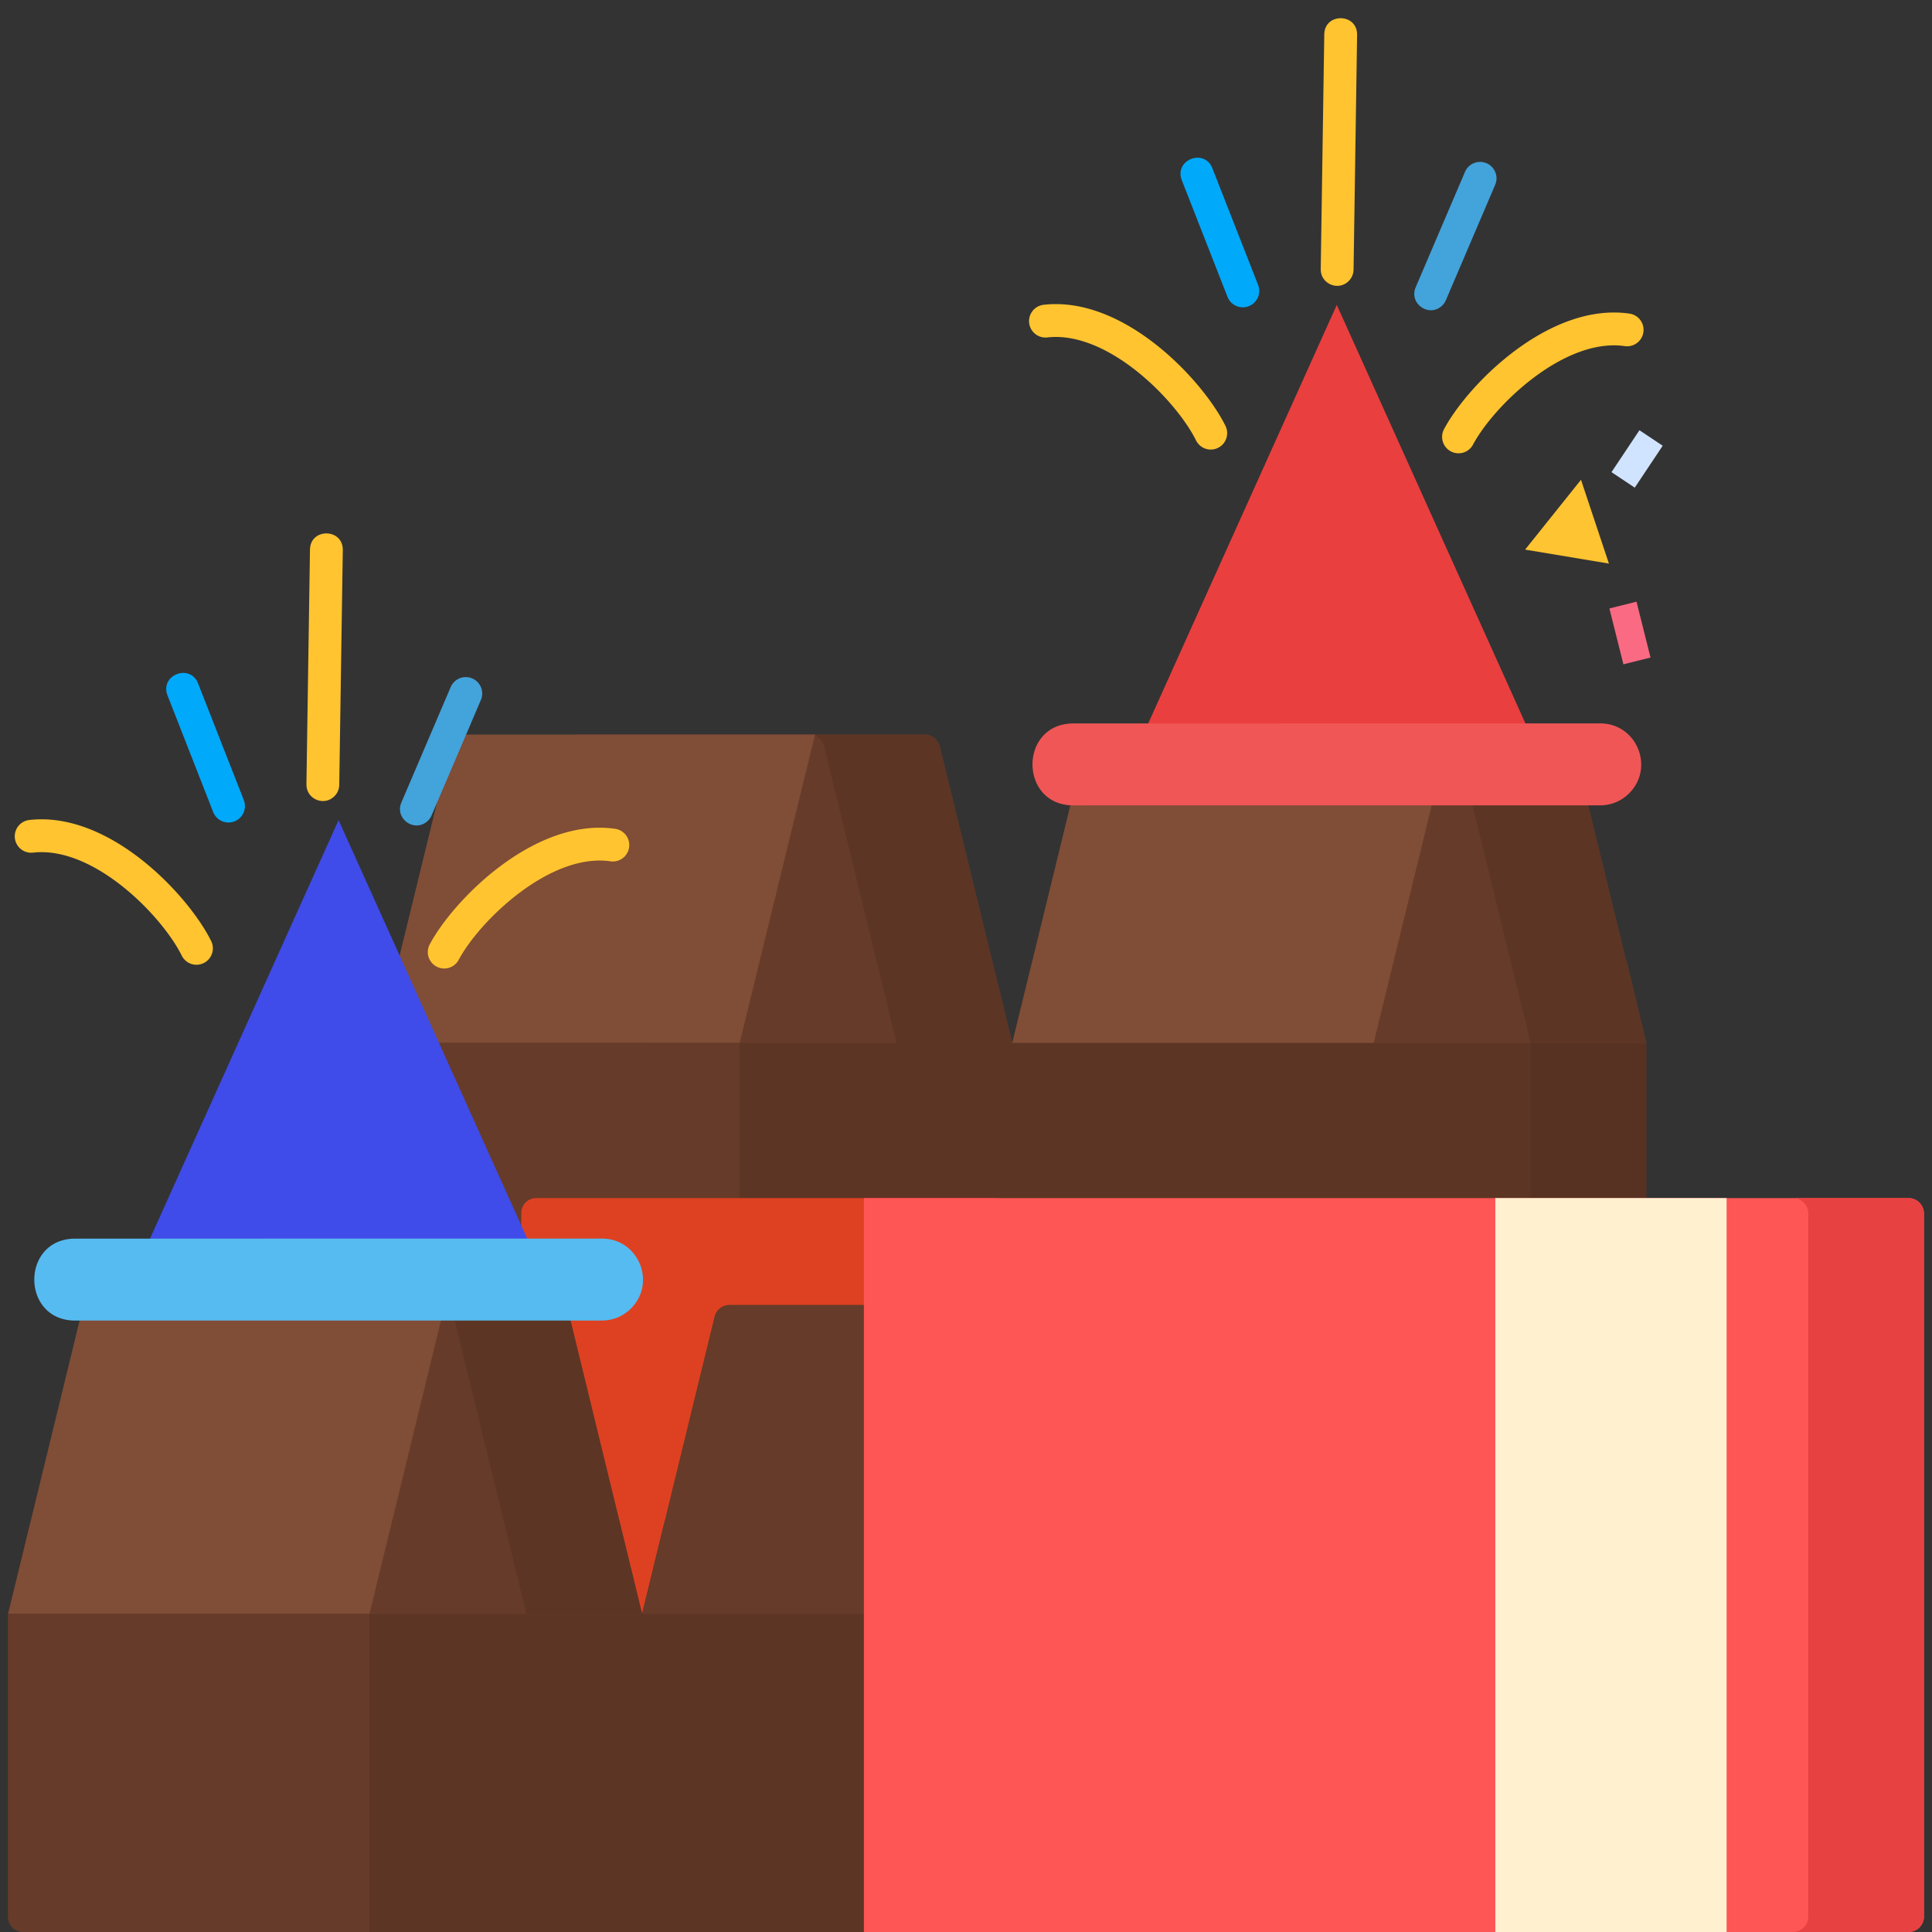 <svg xmlns="http://www.w3.org/2000/svg" fill-rule="evenodd" stroke-linejoin="round" stroke-miterlimit="2" clip-rule="evenodd" viewBox="0 0 120 120"><rect x="0" y="0" width="120" height="120" fill="#333333" stroke="none"/><g fill-rule="nonzero"><g><path fill="#5c3525" d="M102.252 64.776v18.76a.958.958 0 0 1-.957.957H24.45a.96.96 0 0 1-.957-.958V64.776l1.236-5.055h36.902l1.24 5.055 1.237-5.055h36.946z"/><path fill="#663b29" d="m35.743 45.625 4.68 19.152h22.45l-4.502-18.422a.958.958 0 0 0-.93-.73z"/><path fill="#5c3525" d="M58.371 46.355a.958.958 0 0 0-.93-.73h-7.184c.442 0 .827.301.931.73l4.502 18.422h7.183z"/><path fill="#573223" d="M95.07 64.777v18.757c0 .53-.43.958-.958.958h7.182c.53 0 .958-.428.958-.958V64.777z"/><path fill="#804d36" d="m50.625 45.625-4.681 19.152h-22.45l4.503-18.422a.957.957 0 0 1 .93-.73z"/><path fill="#663b29" d="m75.122 45.625 4.68 19.152h22.45L97.75 46.355a.959.959 0 0 0-.93-.73z"/><path fill="#5c3525" d="M97.75 46.355a.959.959 0 0 0-.93-.73h-7.183c.44 0 .825.301.93.73l4.502 18.422h7.183z"/><path fill="#804d36" d="m90.004 45.625-4.68 19.152h-22.45l4.502-18.422a.957.957 0 0 1 .93-.73z"/><path fill="#663b29" d="M45.944 64.777v19.715H24.452a.957.957 0 0 1-.958-.958V64.777z"/><path fill="#de4121" d="M61.836 120h-28.53a.93.93 0 0 1-.93-.93V75.345a.93.93 0 0 1 .93-.93h28.53a.93.93 0 0 1 .93.93v43.725a.93.93 0 0 1-.93.93z"/><path fill="#5c3525" d="M54.761 94.575V120H1.43a.93.93 0 0 1-.93-.93v-18.826l1.383-5.669h36.613l1.383 5.67 1.383-5.67z"/><path fill="#663b29" d="m66.72 82.237-4.391 18.006h-22.45l4.503-18.462a.957.957 0 0 1 .93-.732H65.79a.96.96 0 0 1 .93 1.188z"/><path fill="#663b29" d="m12.748 81.05 4.682 19.193h22.45l-4.503-18.46a.96.96 0 0 0-.93-.734z"/><path fill="#5c3525" d="M35.377 81.782a.96.96 0 0 0-.93-.733h-7.184c.441 0 .825.303.93.733l4.503 18.461h7.183z"/><path fill="#804d36" d="m27.63 81.05-4.68 19.193H.5l4.502-18.46a.96.96 0 0 1 .93-.734z"/><path fill="#fe5555" d="M118.541 120H53.657V74.415h64.884c.53 0 .96.43.96.96v43.666a.96.96 0 0 1-.96.959z"/><path fill="#e84141" d="M118.542 74.415h-7.183c.53 0 .958.43.958.96v43.665c0 .53-.429.96-.958.96h7.183c.53 0 .958-.43.958-.96V75.375c0-.53-.429-.96-.958-.96z"/><path fill="#fff0d0" d="M92.877 74.415h14.366V120H92.877z"/><path fill="#663b29" d="M22.95 100.243V120H1.43a.93.93 0 0 1-.93-.93v-18.827z"/></g><path fill="#ea3f3f" d="M83.03 18.94 70.171 47.479l25.723-.003z"/><path fill="#f05656" d="M101.19 49.274a2.536 2.536 0 0 1-1.8.747l-32.715.003c-3.393 0-3.393-5.09 0-5.09l32.715-.003c2.266 0 3.4 2.739 1.8 4.343z"/><path fill="#3f4ce9" d="M21.03 50.94 8.171 79.479l25.723-.003z"/><path fill="#56bbf0" d="M39.19 81.274a2.536 2.536 0 0 1-1.8.747l-32.715.003c-3.393 0-3.393-5.09 0-5.09l32.715-.003c2.266 0 3.4 2.739 1.8 4.343z"/><g><path fill="#ffc430" d="M83.763 17.465c-.652.634-1.744.162-1.73-.746l.22-14.583c.02-1.36 2.06-1.329 2.039.03l-.22 14.583c-.004.27-.115.529-.31.716z"/><path fill="#00a9fa" d="M77.903 18.8a1.02 1.02 0 0 1-1.66-.36L73.4 11.183c-.474-1.255 1.392-1.988 1.898-.745l2.845 7.257c.15.383.056.818-.24 1.105z"/><path fill="#ffc430" d="M75.912 27.635a1.02 1.02 0 0 1-1.624-.28c-1.217-2.46-5.462-6.826-9.236-6.397a1.02 1.02 0 1 1-.231-2.027c5.007-.568 9.903 4.703 11.295 7.52.196.396.114.875-.204 1.184z"/><path fill="#43a3db" d="M89.58 18.975c-.799.776-2.086-.108-1.649-1.133l3.062-7.167a1.02 1.02 0 1 1 1.876.802l-3.062 7.168c-.052.124-.13.236-.227.33z"/><path fill="#ffc430" d="M101.775 21.22a1.02 1.02 0 0 1-.857.278c-3.76-.542-8.134 3.693-9.426 6.117a1.02 1.02 0 1 1-1.8-.96c1.476-2.771 6.53-7.896 11.518-7.176a1.02 1.02 0 0 1 .565 1.741z"/></g><path fill="#ffc430" d="M20.763 49.465c-.652.634-1.744.162-1.73-.746l.22-14.583c.02-1.36 2.06-1.329 2.039.03l-.22 14.583c-.004.27-.115.529-.31.716z"/><path fill="#00a9fa" d="M14.903 50.8a1.02 1.02 0 0 1-1.66-.36L10.4 43.183c-.474-1.255 1.392-1.988 1.899-.745l2.844 7.257c.15.383.056.818-.239 1.105z"/><path fill="#ffc430" d="M12.912 59.635a1.02 1.02 0 0 1-1.624-.28c-1.217-2.46-5.462-6.826-9.236-6.397a1.02 1.02 0 1 1-.231-2.027c5.007-.568 9.903 4.703 11.295 7.52.196.396.114.875-.204 1.184z"/><path fill="#43a3db" d="M26.58 50.975c-.799.776-2.086-.108-1.649-1.133l3.062-7.167a1.02 1.02 0 1 1 1.876.802l-3.062 7.168c-.052.124-.13.236-.227.33z"/><path fill="#ffc430" d="M38.775 53.22a1.02 1.02 0 0 1-.857.278c-3.76-.542-8.134 3.693-9.426 6.117a1.02 1.02 0 1 1-1.8-.96c1.476-2.771 6.53-7.896 11.518-7.176a1.02 1.02 0 0 1 .565 1.741z"/><path fill="#ffc431" d="m94.727 34.138 5.206.868-1.735-5.206z"/><path fill="#fb6a83" d="m99.963 37.792 1.684-.421.87 3.47-1.684.421z"/><path fill="#d1e4ff" d="m100.093 29.326 1.736-2.603 1.444.963-1.736 2.603z"/></g></svg>